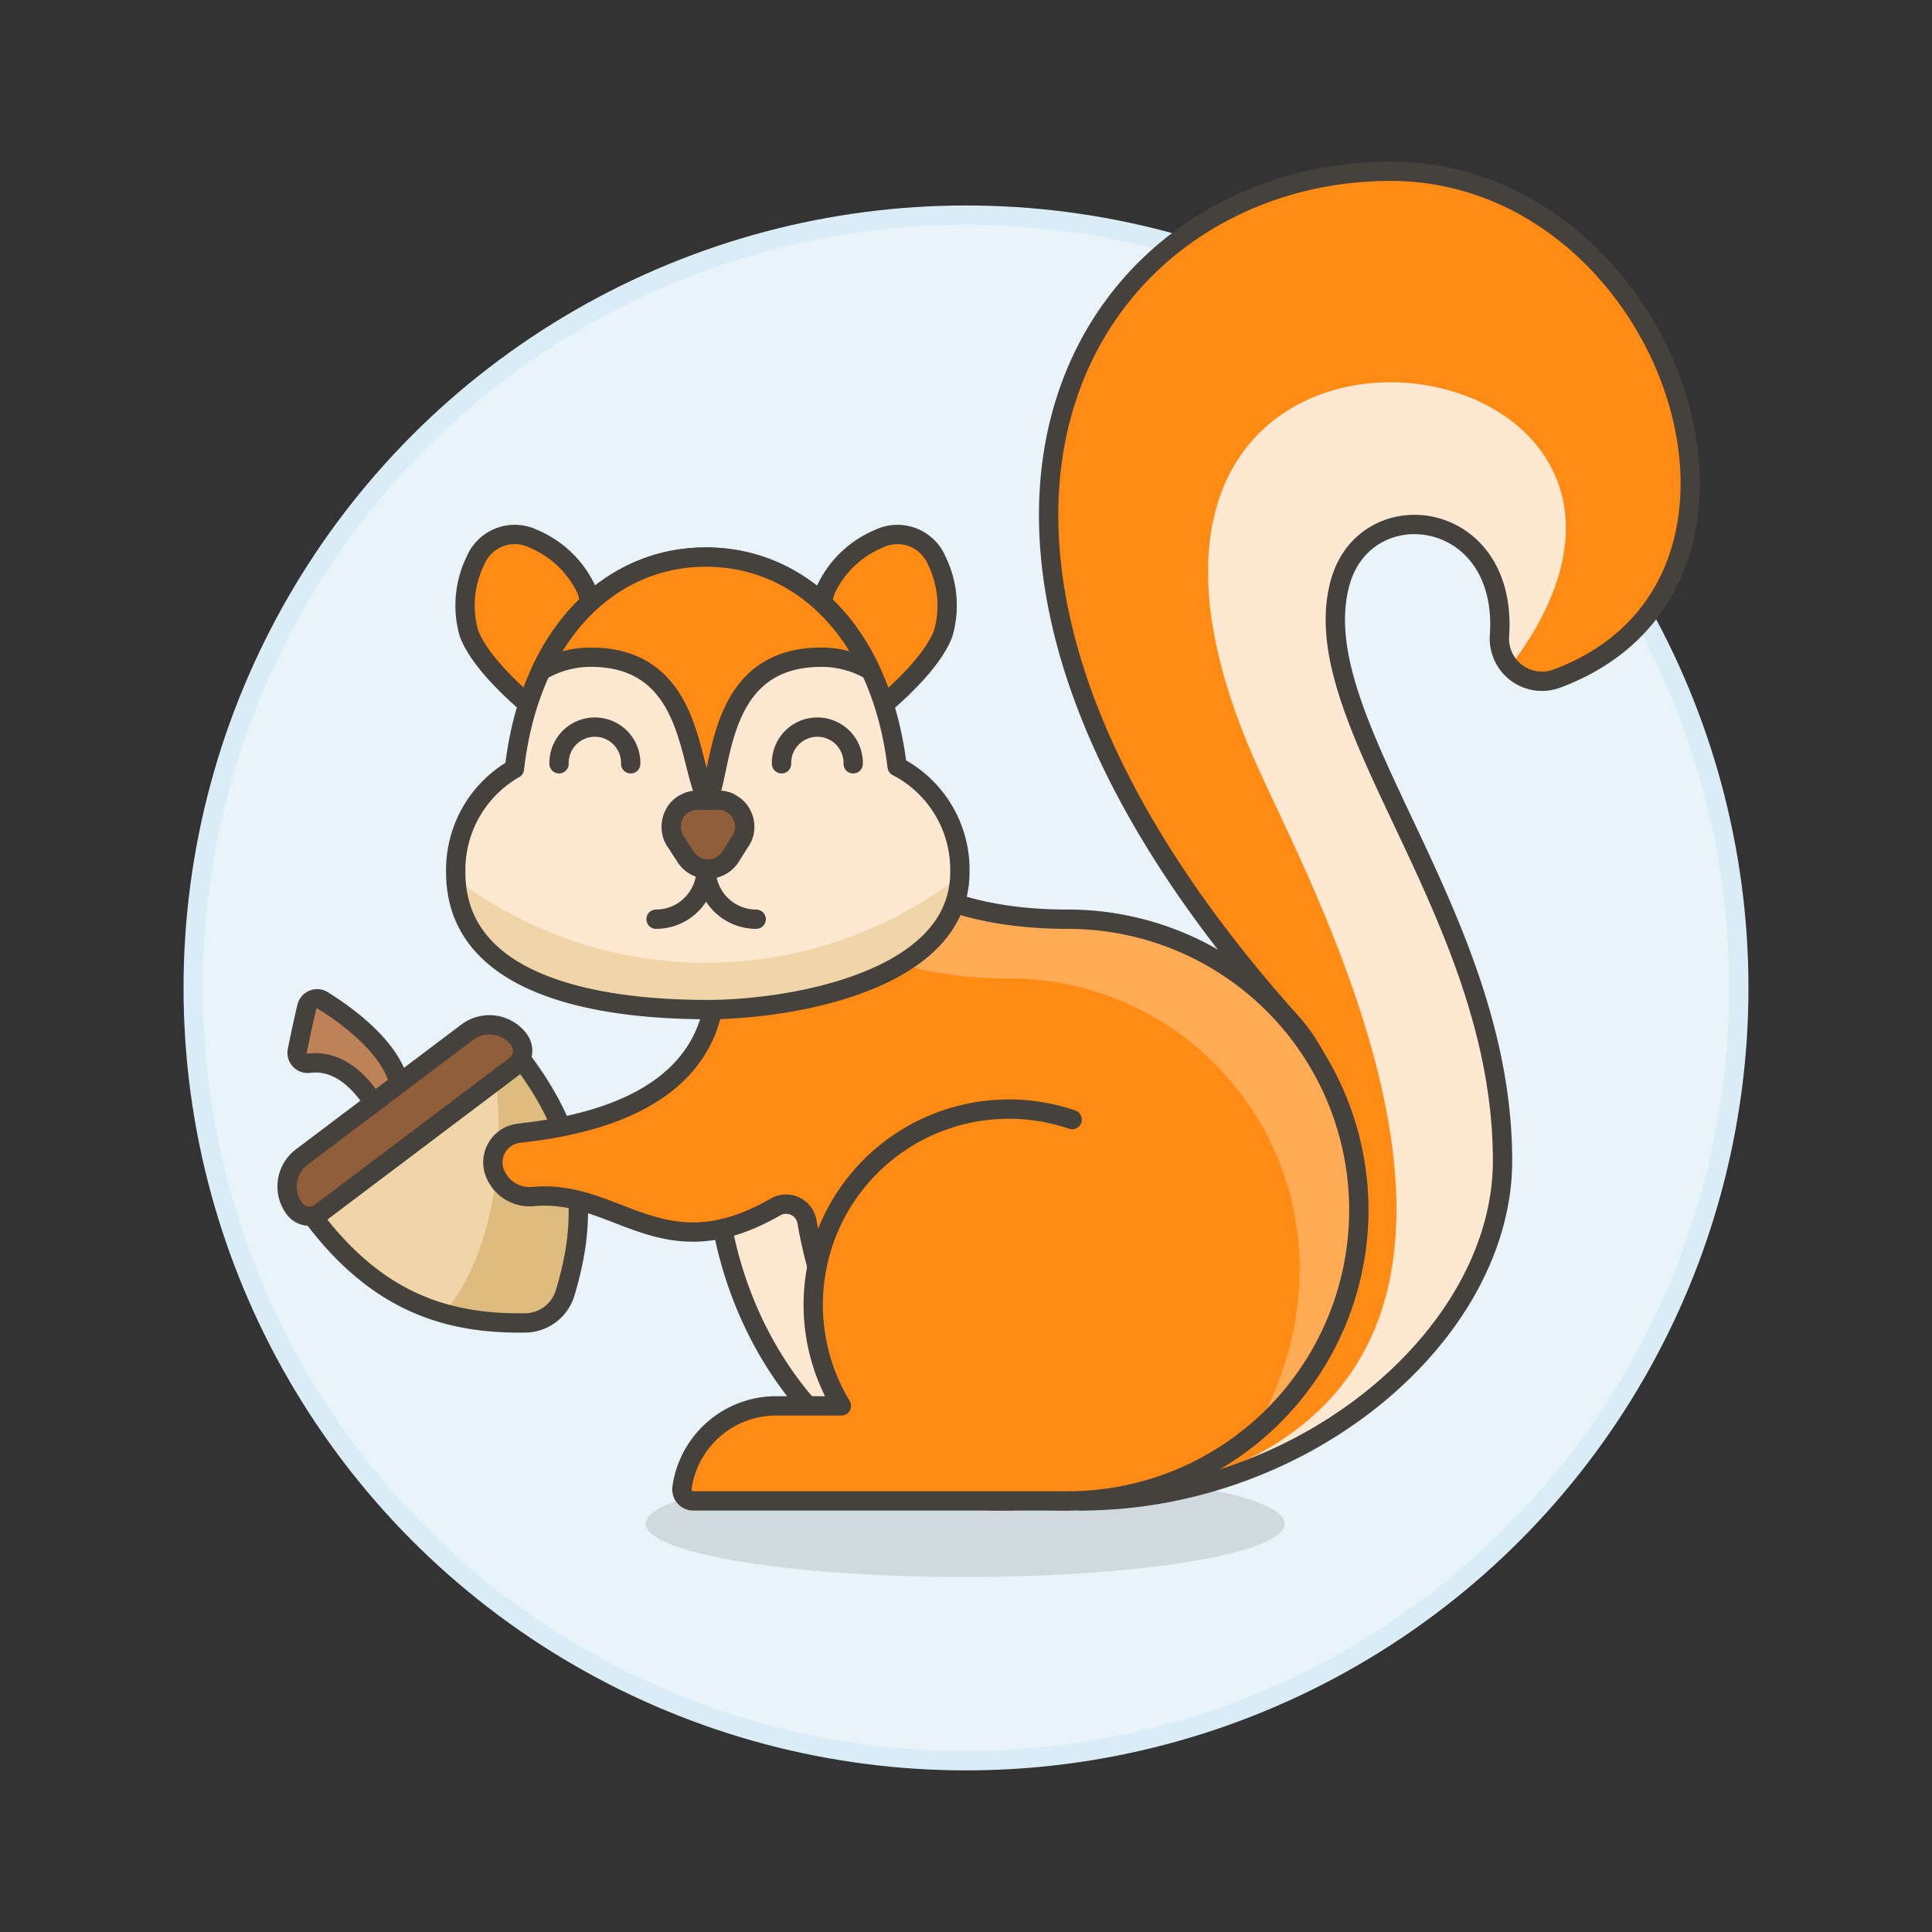 <svg xmlns="http://www.w3.org/2000/svg" viewBox="0 0 100 100"><rect x="0" y="0" width="100" height="100" fill="#333333" stroke="none"/><g class="nc-icon-wrapper"><defs/><circle class="a" cx="50" cy="51.135" r="40" fill="#e8f4fa" stroke="#daedf7" stroke-miterlimit="10"/><path class="b" d="M27.029 54.887c3.411 4.524 3.333 8.355 2.222 12.035a2.184 2.184 0 0 1-2.06 1.553c-3.843.054-7.547-.925-10.957-5.449z" style="" fill="#debb7e"/><path class="c" d="M25.529 56.018l-9.295 7.008a12.711 12.711 0 0 0 6.727 4.949c2.181-2.517 3.239-7.015 2.717-12.069" style="" fill="#f0d5a8"/><path class="d" d="M27.029 54.887c3.411 4.524 3.333 8.355 2.222 12.035a2.184 2.184 0 0 1-2.06 1.553c-3.843.054-7.547-.925-10.957-5.449z" fill="none" stroke="#45413c" stroke-linecap="round" stroke-linejoin="round"/><path class="e" d="M19.339 57.08l1.323-1c-.469-1.933-2.815-3.589-3.961-4.3a.546.546 0 0 0-.818.336c-.11.455-.272 1.172-.495 2.268a.546.546 0 0 0 .605.65c1.547-.195 2.67.998 3.346 2.046z" stroke="#45413c" stroke-linecap="round" stroke-linejoin="round" fill="#bf8256"/><path class="f" d="M26.857 53.806a.967.967 0 0 1-.19 1.354L16.6 62.753a.967.967 0 0 1-1.355-.19 1.912 1.912 0 0 1 .376-2.677l8.559-6.456a1.912 1.912 0 0 1 2.677.376z" stroke="#45413c" stroke-linecap="round" stroke-linejoin="round" fill="#915e3a"/><ellipse class="g" cx="49.96" cy="78.869" rx="16.537" ry="2.756" fill="#45413c" opacity="0.15"/><path class="h" d="M80.585 35.123a2.206 2.206 0 0 1-2.972-2.217c.46-6.629-6.915-7.512-8.242-2.767-1.994 7.131 8.4 17.073 8.4 29.938 0 8.917-10.117 17.61-21.87 17.61 0 0 19.306-15.424 10.905-24.8C44.005 27.441 56.361 8.865 71.969 8.865c14.431 0 21.853 21.319 8.616 26.258z" style="" fill="#ff8a14"/><path class="i" d="M58.155 77.58c10.764-1.016 19.617-9.161 19.617-17.5 0-12.865-10.4-22.807-8.4-29.938 1.327-4.745 8.7-3.862 8.242 2.767a2.207 2.207 0 0 0 .541 1.6c13.483-17.828-25.226-22.965-13.319 4.6 3.104 7.202 18.371 33.849-6.681 38.471z" style="" fill="#ffe8d1"/><path class="j" d="M53.537 77.582a15.258 15.258 0 0 1-1.741.105c-7.423 0-13.952-7.225-14.707-16.411a23 23 0 0 0 5.217-2.009c.668 7.07 4.214 17.503 11.231 18.315z" stroke="#45413c" stroke-linecap="round" stroke-linejoin="round" fill="#ffe8d1"/><path class="d" d="M80.585 35.123a2.206 2.206 0 0 1-2.972-2.217c.46-6.629-6.915-7.512-8.242-2.767-1.994 7.131 8.4 17.073 8.4 29.938 0 8.917-10.117 17.61-21.87 17.61 0 0 19.306-15.424 10.905-24.8C44.005 27.441 56.361 8.865 71.969 8.865c14.431 0 21.853 21.319 8.616 26.258z" fill="none" stroke="#45413c" stroke-linecap="round" stroke-linejoin="round"/><path class="h" d="M70.333 62.632a15.058 15.058 0 0 1-15.055 15.055 15.455 15.455 0 0 1-1.741-.105c-6.465-.748-10.629-7.719-11.767-14.34a1.1 1.1 0 0 0-1.636-.768c-5.867 3.375-8.155-.953-12.541-.541a1.931 1.931 0 0 1-1.977-1.216 1.514 1.514 0 0 1 1.184-2.051q.2-.028.42-.054c14.178-1.686 8.85-12.2 8.805-12.33a.562.562 0 0 1-.6-.944l4.886-3.809.946-.735a1.1 1.1 0 0 1 1.679.413c1 2.175 3.768 6.371 12.337 6.371a15.057 15.057 0 0 1 15.06 15.054z" style="" fill="#ff8a14"/><path class="k" d="M64.91 74.2a15.055 15.055 0 0 0-9.632-26.626c-11.625 0-12.58-7.724-12.908-7.645l-2.055 1.6L39.306 43c.327-.078 1.283 7.646 12.908 7.646 11.04-.005 19.309 11.886 12.696 23.554z" style="" fill="#ffaa54"/><path class="d" d="M70.333 62.632a15.058 15.058 0 0 1-15.055 15.055 15.455 15.455 0 0 1-1.741-.105c-6.465-.748-10.629-7.719-11.767-14.34a1.1 1.1 0 0 0-1.636-.768c-5.867 3.375-8.155-.953-12.541-.541a1.931 1.931 0 0 1-1.977-1.216 1.514 1.514 0 0 1 1.184-2.051q.2-.028.42-.054c14.178-1.686 8.85-12.2 8.805-12.33a.562.562 0 0 1-.6-.944l4.886-3.809.946-.735a1.1 1.1 0 0 1 1.679.413c1 2.175 3.768 6.371 12.337 6.371a15.057 15.057 0 0 1 15.06 15.054z" fill="none" stroke="#45413c" stroke-linecap="round" stroke-linejoin="round"/><path class="l" d="M24.274 32.782c.931 2.482 5.573 5.627 5.573 5.627s1.431-5.422.5-7.9a5.27 5.27 0 0 0-2.726-2.617 2.206 2.206 0 0 0-3.014 1.132 5.263 5.263 0 0 0-.333 3.758z" stroke="#45413c" stroke-linecap="round" stroke-linejoin="round" fill="#ff8a14"/><path class="l" d="M48.822 32.782c-.93 2.482-5.573 5.627-5.573 5.627s-1.431-5.422-.5-7.9a5.266 5.266 0 0 1 2.726-2.617 2.207 2.207 0 0 1 3.014 1.132 5.263 5.263 0 0 1 .333 3.758z" stroke="#45413c" stroke-linecap="round" stroke-linejoin="round" fill="#ff8a14"/><path class="i" d="M46.435 39.675c-.826-6.875-4.937-10.841-9.9-10.841-4.986 0-9.113 4.01-9.908 10.954a6.038 6.038 0 0 0-3.038 5.36c0 6.487 8.911 7.108 13.047 7.108s13.046-1.408 13.046-7.108a6.007 6.007 0 0 0-3.247-5.473z" style="" fill="#ffe8d1"/><path class="d" d="M36.548 44.986a2.592 2.592 0 0 1-2.591 2.592" fill="none" stroke="#45413c" stroke-linecap="round" stroke-linejoin="round"/><path class="d" d="M36.548 44.986a2.592 2.592 0 0 0 2.592 2.592" fill="none" stroke="#45413c" stroke-linecap="round" stroke-linejoin="round"/><path class="f" d="M38.505 43.142a1.4 1.4 0 0 1-.17.379l-.065.092-.459.733a1.4 1.4 0 0 1-1.152.642 1.379 1.379 0 0 1-1.165-.629l-.458-.707-.078-.117a1.282 1.282 0 0 1-.21-.6 1.416 1.416 0 0 1 .157-.8 1.22 1.22 0 0 1 .524-.537l.079-.039a1.311 1.311 0 0 1 .6-.144h1.06a1.335 1.335 0 0 1 .38.052.9.9 0 0 1 .34.157 1.263 1.263 0 0 1 .485.5 1.391 1.391 0 0 1 .132 1.018z" stroke="#45413c" stroke-linecap="round" stroke-linejoin="round" fill="#915e3a"/><path class="d" d="M40.452 39.533a1.855 1.855 0 1 1 3.709 0" fill="none" stroke="#45413c" stroke-linecap="round" stroke-linejoin="round"/><path class="d" d="M32.645 39.533a1.855 1.855 0 1 0-3.709 0" fill="none" stroke="#45413c" stroke-linecap="round" stroke-linejoin="round"/><path class="l" d="M55.493 57.951a10.127 10.127 0 0 0-11.944 14.816h-3.377a4.921 4.921 0 0 0-4.872 4.245.595.595 0 0 0 .588.675h19.39" stroke="#45413c" stroke-linecap="round" stroke-linejoin="round" fill="#ff8a14"/><path class="c" d="M49.682 45.348c-.205 5.533-8.953 6.908-13.042 6.908-4.064 0-12.738-.6-13.039-6.774a21.434 21.434 0 0 0 26.065-.135" style="" fill="#f0d5a8"/><path class="d" d="M46.435 39.675c-.826-6.875-4.937-10.841-9.9-10.841-4.986 0-9.113 4.01-9.908 10.954a6.038 6.038 0 0 0-3.038 5.36c0 6.487 8.911 7.108 13.047 7.108s13.046-1.408 13.046-7.108a6.007 6.007 0 0 0-3.247-5.473z" fill="none" stroke="#45413c" stroke-linecap="round" stroke-linejoin="round"/><path class="l" d="M28.005 34.719c1.771-3.787 4.928-5.885 8.534-5.885s6.752 2.09 8.525 5.864a5.128 5.128 0 0 0-2.553-.681c-5.406 0-5.085 5.715-5.871 7.4-1.046-1.619-.649-7.4-6.055-7.4a5.055 5.055 0 0 0-2.58.702z" stroke="#45413c" stroke-linecap="round" stroke-linejoin="round" fill="#ff8a14"/></g></svg>